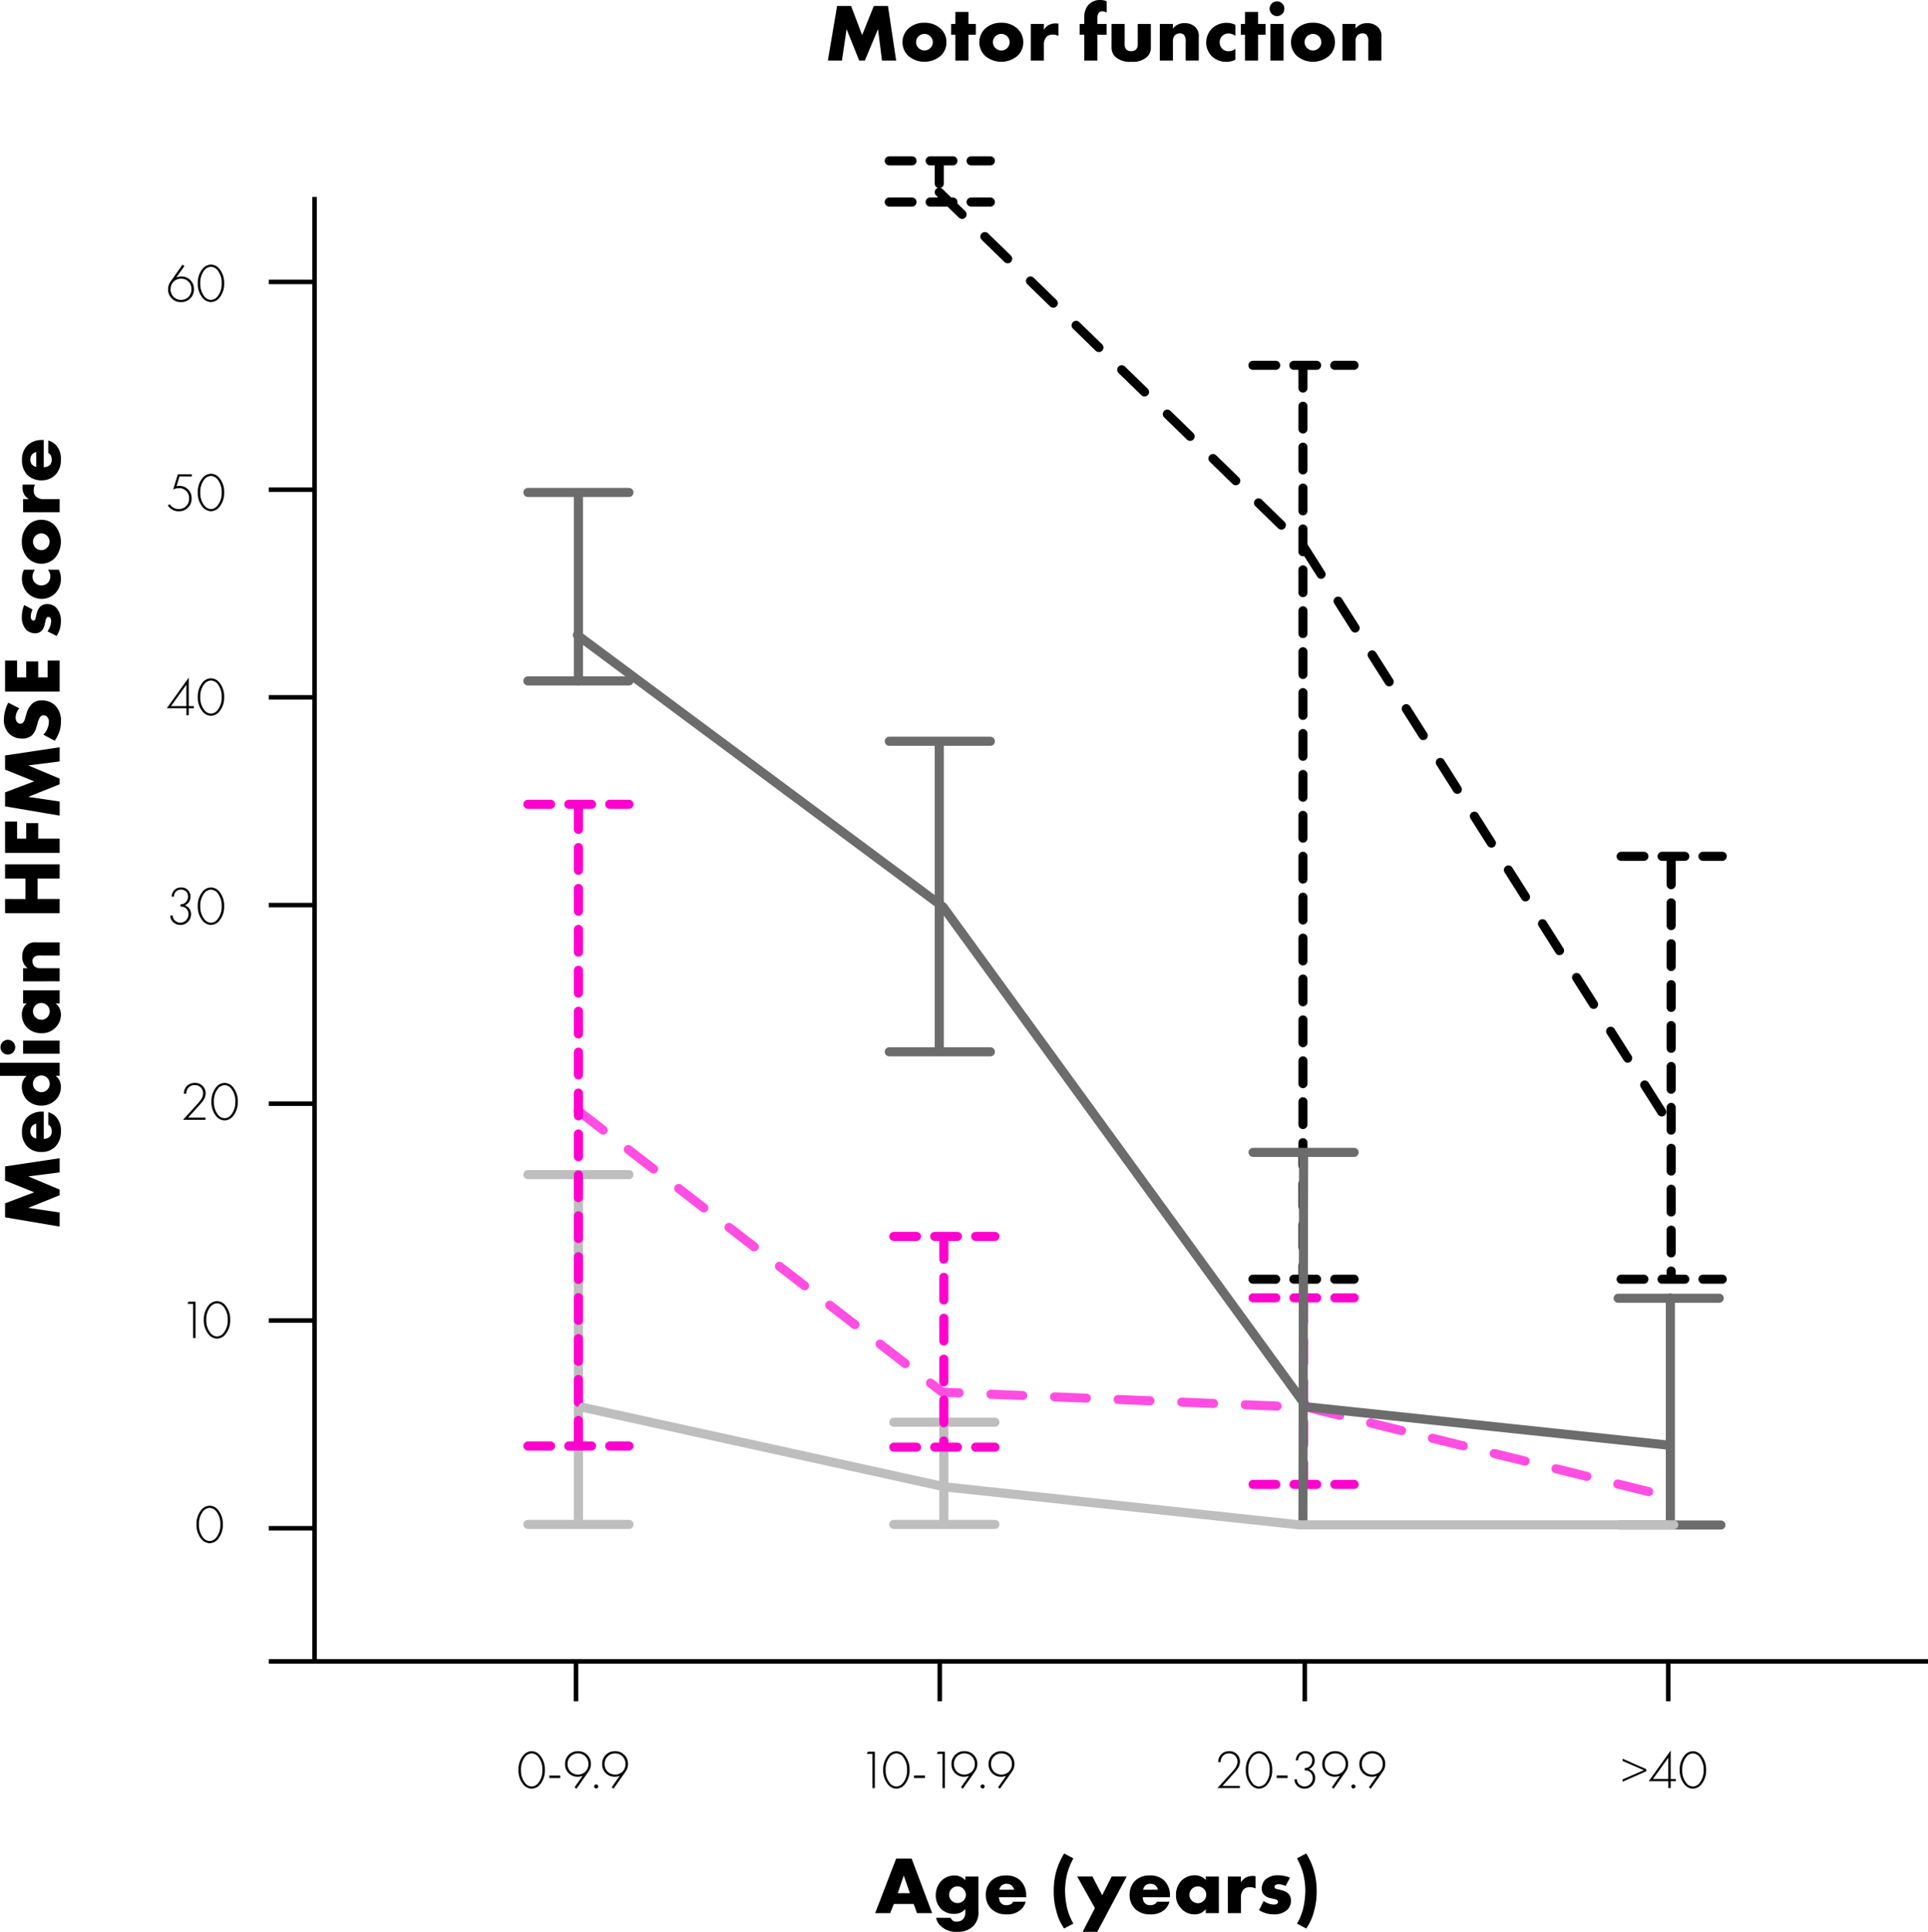 <svg xmlns="http://www.w3.org/2000/svg" width="424.122" height="424.942"><defs><clipPath id="a"><path fill="none" stroke="#707070" stroke-linecap="round" d="M0 0h365v330.893H0z"/></clipPath></defs><path d="M185.207 13.32l1.026-6.912 2.772 6.912h1.242l2.9-6.912.875 6.912h3.114l-1.8-12.006h-3.114l-2.569 6.406-2.431-6.406h-3.078l-2.033 12.006zm18.162-5.868a1.982 1.982 0 011.278.522 1.954 1.954 0 01.558 1.314 1.775 1.775 0 01-.558 1.278 1.8 1.8 0 01-2.574 0 1.784 1.784 0 010-2.592 1.99 1.99 0 011.296-.522zm4.824 1.836a3.977 3.977 0 00-1.242-2.952 5.083 5.083 0 00-3.6-1.332 5.024 5.024 0 00-3.582 1.332 4.151 4.151 0 000 5.922 5.507 5.507 0 007.182 0 4.015 4.015 0 001.242-2.97zm6.48-1.656V5.274h-1.638V2.628h-2.88v2.646h-.918v2.358h.918v5.688h2.88V7.632zm5.6-.18a1.982 1.982 0 011.278.522 1.954 1.954 0 01.558 1.314 1.775 1.775 0 01-.558 1.278 1.8 1.8 0 01-2.574 0 1.784 1.784 0 010-2.592 1.99 1.99 0 011.294-.522zm4.824 1.836a3.977 3.977 0 00-1.242-2.952 5.083 5.083 0 00-3.6-1.332 5.024 5.024 0 00-3.582 1.332 4.151 4.151 0 000 5.922 5.507 5.507 0 007.182 0 4.015 4.015 0 001.24-2.97zm1.654 4.032h2.88V9.882a2.428 2.428 0 01.648-1.836 1.887 1.887 0 011.314-.432 2.541 2.541 0 011.242.288V5.184c-.378-.018-.5-.036-.576-.036a3.141 3.141 0 00-1.494.324 2.6 2.6 0 00-1.134 1.116V5.274h-2.88zm16.671-5.688V5.274h-2.016V4.14a2.129 2.129 0 01.324-1.35 1.036 1.036 0 01.81-.306 1.807 1.807 0 01.9.27V.27a3.655 3.655 0 00-1.386-.27 3.349 3.349 0 00-2.79 1.278 4.138 4.138 0 00-.742 2.642v1.35h-1.008v2.358h1.008v5.692h2.88V7.632zm1.1-2.358v5.022a2.892 2.892 0 00.756 2.142 4.8 4.8 0 003.636 1.152 4.594 4.594 0 003.474-1.134 2.762 2.762 0 00.774-2.16V5.274h-2.88v4.5a1.492 1.492 0 01-.414 1.134 1.347 1.347 0 01-1.026.342 1.488 1.488 0 01-1.008-.306 1.543 1.543 0 01-.432-1.17v-4.5zm10.615 8.046h2.88V9a1.85 1.85 0 01.468-1.278 1.576 1.576 0 011.062-.378 1.206 1.206 0 01.918.342 2.31 2.31 0 01.36 1.566v4.068h2.88V8.208a2.773 2.773 0 00-.756-2.25 3.254 3.254 0 00-2.376-.864 3.034 3.034 0 00-2.556 1.188V5.274h-2.88zm16.614-2.592a2.178 2.178 0 01-1.476.54 1.955 1.955 0 01-1.476-.612 2.066 2.066 0 01-.5-1.35 1.959 1.959 0 01.558-1.386 1.887 1.887 0 011.4-.558 2.567 2.567 0 011.494.522V5.472a4.129 4.129 0 00-1.872-.45 4.641 4.641 0 00-3.24 1.224 4.382 4.382 0 00-1.3 3.114 4.211 4.211 0 001.242 3.006 4.444 4.444 0 003.168 1.224 4.272 4.272 0 002-.45zm6.642-3.1V5.274h-1.638V2.628h-2.88v2.646h-.918v2.358h.918v5.688h2.88V7.632zm1.08-2.358v8.05h2.88V5.274zm-.18-3.348a1.62 1.62 0 101.62-1.62 1.613 1.613 0 00-1.62 1.624zm9.54 5.526a1.982 1.982 0 011.278.522 1.954 1.954 0 01.558 1.314 1.775 1.775 0 01-.558 1.278 1.8 1.8 0 01-2.574 0 1.784 1.784 0 010-2.592 1.99 1.99 0 011.296-.518zm4.824 1.836a3.977 3.977 0 00-1.242-2.952 5.083 5.083 0 00-3.6-1.332 5.024 5.024 0 00-3.582 1.332 4.151 4.151 0 000 5.922 5.507 5.507 0 007.182 0 4.015 4.015 0 001.242-2.966zm1.656 4.036h2.88V9a1.85 1.85 0 01.468-1.278 1.576 1.576 0 011.062-.378 1.206 1.206 0 01.918.342 2.31 2.31 0 01.36 1.566v4.068h2.88V8.208a2.773 2.773 0 00-.756-2.25 3.254 3.254 0 00-2.376-.864 3.034 3.034 0 00-2.556 1.188V5.274h-2.88zM13.122 266.705l-6.912-1.026 6.912-2.772v-1.242l-6.912-2.9 6.912-.88v-3.114l-12.006 1.8v3.114l6.406 2.574-6.408 2.43v3.078l12.008 2.034zm-3.8-22.176a4.5 4.5 0 00-3.384 1.278 4.408 4.408 0 00-1.1 3.1 4.53 4.53 0 001.17 3.294 4.294 4.294 0 003.114 1.202 4.214 4.214 0 003.046-1.183 4.563 4.563 0 001.224-3.33 4.373 4.373 0 00-1.116-3.276 3.617 3.617 0 00-1.656-.972v2.749a1.34 1.34 0 01.54.5 2.272 2.272 0 01.216.936 1.618 1.618 0 01-.4 1.188 2.032 2.032 0 01-1.35.5v-5.994zm-1.35 5.9a1.642 1.642 0 01-.864-.432 1.548 1.548 0 01-.432-1.17 1.678 1.678 0 01.432-1.188 1.931 1.931 0 01.864-.468zM0 233.765v2.88h5.85a3.183 3.183 0 00-1.044 2.394 4.114 4.114 0 001.08 2.844 4.384 4.384 0 003.186 1.314 4.438 4.438 0 003.2-1.3 3.853 3.853 0 001.116-2.826 2.951 2.951 0 00-1.152-2.43h.886v-2.88zm10.944 4.644a1.787 1.787 0 01-.54 1.278 1.818 1.818 0 01-1.26.558 1.976 1.976 0 01-1.368-.558 1.847 1.847 0 01.018-2.592 2.105 2.105 0 011.3-.54 1.929 1.929 0 011.368.612 1.966 1.966 0 01.482 1.242zm-5.868-6.624h8.046v-2.88H5.076zm-3.348.18a1.62 1.62 0 10-1.62-1.62 1.613 1.613 0 001.62 1.62zM5.85 220.72a3.184 3.184 0 00-1.044 2.412 4.142 4.142 0 001.134 2.9 4.452 4.452 0 003.222 1.242 4.059 4.059 0 002.952-1.154 3.853 3.853 0 001.278-2.9 3.005 3.005 0 00-1.152-2.5h.882v-2.88H5.076v2.88zm1.4 1.764a1.844 1.844 0 01.522-1.3 1.78 1.78 0 011.314-.558 1.747 1.747 0 011.3.54 1.847 1.847 0 01.558 1.3 2.022 2.022 0 01-.54 1.3 1.856 1.856 0 01-1.314.554 1.883 1.883 0 01-1.314-.576 1.84 1.84 0 01-.522-1.265zm5.872-6.629v-2.88h-4.32a1.85 1.85 0 01-1.278-.468 1.576 1.576 0 01-.378-1.062 1.206 1.206 0 01.342-.918 2.31 2.31 0 011.566-.36h4.068v-2.88H8.01a2.773 2.773 0 00-2.25.756 3.254 3.254 0 00-.864 2.377 3.034 3.034 0 001.188 2.556H5.076v2.88zM1.116 197.747v3.114h12.006v-3.114h-4.86v-4.5h4.86v-3.127H1.116v3.132h4.482v4.5zm0-17.028v6.876h12.006v-3.114H8.406v-3.42H5.76v3.42h-2v-3.761zm12.006-4.41l-6.912-1.026 6.912-2.772v-1.242l-6.912-2.9 6.912-.88v-3.114l-12.006 1.8v3.114l6.406 2.574-6.408 2.43v3.078l12.008 2.034zm-1.08-13.374a8.382 8.382 0 00.954-1.818 6.417 6.417 0 00.4-2.358 4.654 4.654 0 00-1.224-3.546 4.067 4.067 0 00-3.024-1.134 2.834 2.834 0 00-2.142.774 4.586 4.586 0 00-1.188 2.178l-.288.954a1.971 1.971 0 01-.54 1.044.8.8 0 01-.54.162.888.888 0 01-.648-.306 1.5 1.5 0 01-.36-1.026 3.167 3.167 0 01.81-2.052l-2.43-1.242a8.433 8.433 0 00-.972 3.708 4.233 4.233 0 001.134 3.078 3.925 3.925 0 002.9 1.1 3.021 3.021 0 002.124-.684 3.921 3.921 0 00.972-1.728l.252-.81a4.323 4.323 0 01.63-1.548.938.938 0 01.72-.342 1.074 1.074 0 01.756.306 1.58 1.58 0 01.414 1.206 4.206 4.206 0 01-1.224 2.754zm-10.926-17.64v6.825h12.006v-6.822h-2.646v3.708h-2.07v-3.51H5.76v3.51h-2v-3.708zm11.34-5.4a5.936 5.936 0 00.936-3.24 4.183 4.183 0 00-1.008-2.97 2.689 2.689 0 00-2-.81 2.275 2.275 0 00-1.6.612 3.4 3.4 0 00-.63 1.188l-.144.522c-.126.45-.126.684-.234.954a.469.469 0 01-.45.342.432.432 0 01-.4-.252 1.216 1.216 0 01-.162-.666 3.985 3.985 0 01.4-1.512l-1.836-.972a6.641 6.641 0 00-.522 2.574 4.063 4.063 0 00.972 2.88 2.875 2.875 0 001.962.756 1.946 1.946 0 001.382-.522 2.589 2.589 0 00.7-1.4l.18-.756a1.8 1.8 0 01.288-.756.427.427 0 01.36-.144.462.462 0 01.378.144 1.221 1.221 0 01.216.738 3.748 3.748 0 01-.2 1.116 4.121 4.121 0 01-.594 1.152zm-1.926-14.58a2.178 2.178 0 01.54 1.476 1.955 1.955 0 01-.612 1.476 2.066 2.066 0 01-1.35.5 1.959 1.959 0 01-1.386-.558 1.887 1.887 0 01-.558-1.4 2.567 2.567 0 01.522-1.494H5.274a4.129 4.129 0 00-.45 1.872 4.641 4.641 0 001.224 3.24 4.382 4.382 0 003.114 1.3 4.211 4.211 0 003.006-1.242 4.444 4.444 0 001.224-3.168 4.272 4.272 0 00-.45-2zm-3.276-6.156a1.982 1.982 0 01.522-1.278 1.954 1.954 0 011.314-.561 1.775 1.775 0 011.278.558 1.8 1.8 0 010 2.574 1.784 1.784 0 01-2.592 0 1.99 1.99 0 01-.522-1.293zm1.836-4.824a3.977 3.977 0 00-2.952 1.242 5.083 5.083 0 00-1.332 3.6 5.024 5.024 0 001.332 3.582 4.151 4.151 0 005.922 0 5.507 5.507 0 000-7.182 4.015 4.015 0 00-2.97-1.242zm4.032-1.656v-2.88H9.684a2.428 2.428 0 01-1.836-.648 1.887 1.887 0 01-.432-1.314 2.541 2.541 0 01.288-1.242H4.986c-.018.378-.036.5-.036.576a3.141 3.141 0 00.324 1.494 2.6 2.6 0 001.116 1.134H5.076v2.88zm-3.8-15.894a4.5 4.5 0 00-3.384 1.278 4.408 4.408 0 00-1.1 3.1 4.53 4.53 0 001.17 3.294 4.294 4.294 0 003.114 1.202 4.214 4.214 0 003.042-1.188 4.563 4.563 0 001.224-3.33 4.373 4.373 0 00-1.116-3.276 3.617 3.617 0 00-1.656-.972v2.754a1.34 1.34 0 01.54.5 2.273 2.273 0 01.216.936 1.618 1.618 0 01-.4 1.188 2.032 2.032 0 01-1.35.5v-5.994zm-1.35 5.9a1.642 1.642 0 01-.864-.432 1.548 1.548 0 01-.432-1.17 1.678 1.678 0 01.432-1.188 1.931 1.931 0 01.864-.468zm193.75 318.135h3.33l-4.515-12.006h-3.4l-4.615 12.006h3.3l.81-2.016h4.356zm-4.23-4.392l1.317-3.888 1.35 3.888zm14.85-3.654v.828a3.141 3.141 0 00-2.391-1.062 4.044 4.044 0 00-2.916 1.224 4.638 4.638 0 00-1.188 3.15 4.25 4.25 0 001.116 2.934 4.008 4.008 0 002.97 1.134 3.062 3.062 0 002.412-1.062v.81a1.935 1.935 0 01-.576 1.494 1.75 1.75 0 01-1.278.45 1.236 1.236 0 01-1.35-.828h-3.2a2.925 2.925 0 00.881 1.674 4.934 4.934 0 003.762 1.422 4.8 4.8 0 003.546-1.3 4.3 4.3 0 001.1-3.33v-7.538zm-1.71 2.16a1.826 1.826 0 011.278.522 2.067 2.067 0 01.576 1.314 1.844 1.844 0 01-1.836 1.836 1.82 1.82 0 01-1.3-.522 1.8 1.8 0 010-2.61 1.716 1.716 0 011.285-.54zm15.1 2.088a4.5 4.5 0 00-1.278-3.384 4.408 4.408 0 00-3.1-1.1 4.53 4.53 0 00-3.294 1.17 4.294 4.294 0 00-1.197 3.112 4.214 4.214 0 001.188 3.042 4.563 4.563 0 003.33 1.224 4.373 4.373 0 003.276-1.116 3.617 3.617 0 00.972-1.656h-2.754a1.34 1.34 0 01-.5.54 2.272 2.272 0 01-.936.216 1.618 1.618 0 01-1.188-.4 2.032 2.032 0 01-.5-1.35h5.994zm-5.9-1.35a1.642 1.642 0 01.432-.864 1.548 1.548 0 011.17-.432 1.678 1.678 0 011.188.432 1.931 1.931 0 01.468.864zm16.29 7.448a12.531 12.531 0 01-1.4-3.528 19.03 19.03 0 01-.432-3.726 16.689 16.689 0 01.5-3.834 15.283 15.283 0 011.332-3.254l-2.034-1.08a16.388 16.388 0 00-1.62 3.546 15.8 15.8 0 00-.666 4.716 14.983 14.983 0 00.522 4.212 11.877 11.877 0 001.764 4.032zm2.034 1.818h3.222l6.462-12.168h-3.294l-2.088 4.122-2.142-4.122h-3.348l3.888 6.948zm19.206-7.92a4.5 4.5 0 00-1.278-3.384 4.408 4.408 0 00-3.1-1.1 4.53 4.53 0 00-3.294 1.17 4.294 4.294 0 00-1.201 3.116 4.214 4.214 0 001.188 3.042 4.563 4.563 0 003.33 1.224 4.373 4.373 0 003.276-1.116 3.617 3.617 0 00.972-1.656h-2.754a1.34 1.34 0 01-.5.54 2.272 2.272 0 01-.936.216 1.618 1.618 0 01-1.188-.4 2.032 2.032 0 01-.5-1.35h5.994zm-5.9-1.35a1.642 1.642 0 01.432-.864 1.548 1.548 0 011.17-.432 1.678 1.678 0 011.188.432 1.931 1.931 0 01.468.864zm13.788-2.124a3.184 3.184 0 00-2.412-1.044 4.142 4.142 0 00-2.9 1.134 4.451 4.451 0 00-1.242 3.222 4.059 4.059 0 001.152 2.952 3.853 3.853 0 002.9 1.278 3.005 3.005 0 002.5-1.152v.886h2.88v-8.046h-2.88zm-1.764 1.4a1.844 1.844 0 011.3.522 1.78 1.78 0 01.558 1.314 1.747 1.747 0 01-.54 1.3 1.847 1.847 0 01-1.3.558 2.022 2.022 0 01-1.3-.54 1.856 1.856 0 01-.558-1.314 1.883 1.883 0 01.576-1.314 1.84 1.84 0 011.261-.518zm6.621 5.876h2.88v-3.438a2.428 2.428 0 01.648-1.836 1.887 1.887 0 011.314-.432 2.541 2.541 0 011.242.288v-2.718c-.378-.018-.5-.036-.576-.036a3.141 3.141 0 00-1.494.324 2.6 2.6 0 00-1.134 1.116v-1.314h-2.88zm6.858-.666a5.936 5.936 0 003.24.936 4.183 4.183 0 002.97-1.008 2.689 2.689 0 00.81-2 2.275 2.275 0 00-.612-1.6 3.4 3.4 0 00-1.188-.63l-.522-.144c-.45-.126-.684-.126-.954-.234a.469.469 0 01-.342-.45.432.432 0 01.252-.4 1.216 1.216 0 01.666-.162 3.985 3.985 0 011.512.4l.972-1.836a6.641 6.641 0 00-2.574-.522 4.063 4.063 0 00-2.88.972 2.875 2.875 0 00-.756 1.962 1.946 1.946 0 00.522 1.382 2.589 2.589 0 001.4.7l.756.18a1.8 1.8 0 01.756.288.427.427 0 01.144.36.462.462 0 01-.144.378 1.221 1.221 0 01-.738.216 3.748 3.748 0 01-1.116-.2 4.121 4.121 0 01-1.152-.594zm10.386 4.05a11.877 11.877 0 001.764-4.032 14.939 14.939 0 00.522-4.194 16.179 16.179 0 00-.666-4.734 16.389 16.389 0 00-1.62-3.546l-2.034 1.08a15.282 15.282 0 011.332 3.258 16.689 16.689 0 01.5 3.834 19.03 19.03 0 01-.432 3.726 12.53 12.53 0 01-1.4 3.528z"/><g clip-path="url(#a)" fill="none" stroke="#000" stroke-linecap="round" stroke-miterlimit="10" transform="translate(59.122 43.32)"><path d="M365 322.132H10.071V0M0 18.695h10.071M0 64.387h10.071M0 110.078h10.071M0 155.77h10.071M0 199.461h10.071M0 247.152h10.071M0 292.844h10.071M0 322.132h10.071m57.508 0v8.761m80.029-8.761v8.761m80.286-8.761v8.761m79.971-8.761v8.761"/></g><path d="M40.158 58.208l-2.664 3.768a2.838 2.838 0 00-.516 1.632 2.745 2.745 0 002.832 2.844 2.762 2.762 0 002.856-2.832 2.708 2.708 0 00-2.784-2.8 2.767 2.767 0 00-1.092.216l1.776-2.516zm-.336 7.764a2.259 2.259 0 01-2.292-2.34 2.242 2.242 0 012.292-2.328 2.228 2.228 0 012.292 2.328 2.266 2.266 0 01-2.292 2.34zm6.588-7.764a2.426 2.426 0 00-1.888.972 4.837 4.837 0 00-1.016 3.14 4.837 4.837 0 001.016 3.148 2.512 2.512 0 001.888.984 2.512 2.512 0 001.884-.984 4.837 4.837 0 001.02-3.148 4.837 4.837 0 00-1.02-3.14 2.426 2.426 0 00-1.884-.972zm0 7.764a1.909 1.909 0 01-1.488-.816 4.376 4.376 0 01-.864-2.836 4.352 4.352 0 01.864-2.828 1.931 1.931 0 011.488-.8 1.931 1.931 0 011.488.8 4.352 4.352 0 01.864 2.828 4.376 4.376 0 01-.864 2.832 1.909 1.909 0 01-1.488.82zm70.544 319.236a2.426 2.426 0 00-1.884.972 4.837 4.837 0 00-1.02 3.14 4.837 4.837 0 001.02 3.144 2.512 2.512 0 001.884.988 2.512 2.512 0 001.884-.984 4.837 4.837 0 001.02-3.148 4.837 4.837 0 00-1.02-3.14 2.426 2.426 0 00-1.884-.972zm0 7.764a1.909 1.909 0 01-1.488-.816 4.376 4.376 0 01-.864-2.836 4.352 4.352 0 01.864-2.832 1.931 1.931 0 011.488-.8 1.931 1.931 0 011.488.8 4.352 4.352 0 01.864 2.832 4.376 4.376 0 01-.864 2.836 1.909 1.909 0 01-1.488.816zm3.888-1.86h2.4v-.552h-2.4zm5.964 2.34l2.664-3.78a2.838 2.838 0 00.516-1.632 2.749 2.749 0 00-2.832-2.832 2.752 2.752 0 00-2.856 2.82 2.708 2.708 0 002.784 2.792 2.767 2.767 0 001.092-.216l-1.776 2.536zm.336-7.764a2.256 2.256 0 012.292 2.332 2.242 2.242 0 01-2.292 2.324 2.235 2.235 0 01-2.292-2.324 2.263 2.263 0 012.292-2.332zm3.564 7.272a.436.436 0 00.444.444.436.436 0 00.444-.444.436.436 0 00-.444-.44.436.436 0 00-.444.44zm4.26.492l2.664-3.78a2.838 2.838 0 00.516-1.632 2.749 2.749 0 00-2.832-2.832 2.752 2.752 0 00-2.856 2.82 2.708 2.708 0 002.784 2.792 2.767 2.767 0 001.092-.216l-1.776 2.536zm.336-7.764a2.256 2.256 0 012.292 2.332 2.242 2.242 0 01-2.292 2.324 2.235 2.235 0 01-2.292-2.324 2.263 2.263 0 012.292-2.332zm56.62 7.632h.528v-8h-1.528l-.24.48h1.24zm5.26-8.112a2.426 2.426 0 00-1.884.972 4.837 4.837 0 00-1.02 3.14 4.837 4.837 0 001.02 3.144 2.512 2.512 0 001.884.988 2.512 2.512 0 001.884-.984 4.837 4.837 0 001.02-3.148 4.837 4.837 0 00-1.02-3.14 2.426 2.426 0 00-1.884-.972zm0 7.764a1.909 1.909 0 01-1.488-.816 4.376 4.376 0 01-.864-2.836 4.352 4.352 0 01.864-2.832 1.931 1.931 0 011.488-.8 1.931 1.931 0 011.488.8 4.352 4.352 0 01.864 2.832 4.376 4.376 0 01-.864 2.832 1.909 1.909 0 01-1.488.82zm3.888-1.86h2.4v-.552h-2.4zm6.264 2.208h.528v-8h-1.54l-.24.48h1.252zm4.476.132l2.664-3.78a2.838 2.838 0 00.516-1.632 2.749 2.749 0 00-2.832-2.832 2.752 2.752 0 00-2.856 2.82 2.708 2.708 0 002.784 2.792 2.767 2.767 0 001.092-.216l-1.776 2.536zm.336-7.764a2.256 2.256 0 012.292 2.332 2.242 2.242 0 01-2.292 2.324 2.235 2.235 0 01-2.292-2.324 2.263 2.263 0 012.292-2.332zm3.564 7.272a.436.436 0 00.444.444.436.436 0 00.444-.444.436.436 0 00-.444-.44.436.436 0 00-.444.44zm4.26.492l2.664-3.78a2.838 2.838 0 00.516-1.632 2.749 2.749 0 00-2.828-2.832 2.752 2.752 0 00-2.856 2.82 2.708 2.708 0 002.784 2.8 2.767 2.767 0 001.092-.216l-1.78 2.528zm.336-7.764a2.256 2.256 0 012.292 2.332 2.242 2.242 0 01-2.292 2.328 2.235 2.235 0 01-2.292-2.328 2.263 2.263 0 012.292-2.332zm52.436 7.632v-.48h-3.82l2.568-2.844c.228-.252.528-.612.708-.864a2.74 2.74 0 00.576-1.644 2.266 2.266 0 00-2.376-2.28 2.375 2.375 0 00-1.776.7 2.41 2.41 0 00-.636 1.68h.528a1.956 1.956 0 01.468-1.308 1.752 1.752 0 011.38-.588 1.776 1.776 0 011.86 1.8 2.482 2.482 0 01-.468 1.368 9.71 9.71 0 01-.876 1.08l-3.068 3.38zm4.212-8.112a2.426 2.426 0 00-1.884.972 4.837 4.837 0 00-1.02 3.14 4.837 4.837 0 001.02 3.144 2.512 2.512 0 001.884.988 2.512 2.512 0 001.884-.984 4.837 4.837 0 001.02-3.148 4.837 4.837 0 00-1.02-3.14 2.426 2.426 0 00-1.884-.972zm0 7.764a1.909 1.909 0 01-1.488-.816 4.376 4.376 0 01-.864-2.836 4.352 4.352 0 01.864-2.832 1.931 1.931 0 011.488-.8 1.931 1.931 0 011.488.8 4.352 4.352 0 01.864 2.832 4.376 4.376 0 01-.864 2.836 1.909 1.909 0 01-1.488.816zm3.888-1.86h2.4v-.552h-2.4zm3.912.264a1.948 1.948 0 00.288 1.032 2.263 2.263 0 001.92 1.044 2.318 2.318 0 002.352-2.352 1.972 1.972 0 00-1.368-1.956 2 2 0 001.26-1.932 1.957 1.957 0 00-2.084-2.004 1.961 1.961 0 00-1.48.576 2.141 2.141 0 00-.588 1.436h.5a1.681 1.681 0 01.412-1.064 1.466 1.466 0 011.156-.468 1.466 1.466 0 011.536 1.56 1.724 1.724 0 01-.588 1.308 1.69 1.69 0 01-1.08.372v.48a1.946 1.946 0 011.02.24 1.7 1.7 0 01.752 1.464 1.858 1.858 0 01-1.8 1.86 1.838 1.838 0 01-1.416-.744 1.7 1.7 0 01-.264-.852zm8.628 2.076l2.664-3.78a2.838 2.838 0 00.516-1.632 2.749 2.749 0 00-2.832-2.832 2.752 2.752 0 00-2.856 2.82 2.708 2.708 0 002.784 2.792 2.767 2.767 0 001.092-.216l-1.776 2.536zm.34-7.764a2.256 2.256 0 012.288 2.332 2.242 2.242 0 01-2.288 2.324 2.235 2.235 0 01-2.3-2.324 2.263 2.263 0 012.3-2.332zm3.56 7.272a.436.436 0 00.44.444.436.436 0 00.444-.444.436.436 0 00-.444-.44.436.436 0 00-.44.44zm4.26.492l2.664-3.78a2.838 2.838 0 00.516-1.632 2.749 2.749 0 00-2.832-2.832 2.752 2.752 0 00-2.856 2.82 2.708 2.708 0 002.788 2.792 2.767 2.767 0 001.092-.216l-1.78 2.536zm.336-7.764a2.256 2.256 0 012.292 2.332 2.242 2.242 0 01-2.292 2.328 2.235 2.235 0 01-2.292-2.328 2.263 2.263 0 012.292-2.332zm60.272 3.924v-.456l-5.208-2.3v.492l4.68 2.04-4.68 2.032v.5zm5.372-4.56l-4.832 6.744h4.308v1.524h.524v-1.524h1.12v-.476h-1.12zm-3.9 6.268l3.372-4.7v4.7zm8.788-6.112a2.426 2.426 0 00-1.888.972 4.837 4.837 0 00-1.016 3.14 4.837 4.837 0 001.016 3.148 2.512 2.512 0 001.888.984 2.512 2.512 0 001.884-.984 4.837 4.837 0 001.02-3.148 4.837 4.837 0 00-1.02-3.14 2.426 2.426 0 00-1.884-.972zm0 7.764a1.909 1.909 0 01-1.488-.816 4.376 4.376 0 01-.864-2.836 4.352 4.352 0 01.864-2.828 1.931 1.931 0 011.488-.8 1.931 1.931 0 011.488.8 4.352 4.352 0 01.864 2.828 4.376 4.376 0 01-.864 2.832 1.909 1.909 0 01-1.488.82zM42.186 104.32h-3.064l-1.032 3.4a2.279 2.279 0 011.252-.356 2.18 2.18 0 012.256 2.3 2.212 2.212 0 01-2.276 2.308 2.289 2.289 0 01-1.948-1.032l-.468.192a2.678 2.678 0 002.4 1.32 2.715 2.715 0 002.844-2.8 2.642 2.642 0 00-2.784-2.768 2.088 2.088 0 00-.54.072l.672-2.16h2.688zm4.224-.108a2.426 2.426 0 00-1.888.968 4.837 4.837 0 00-1.016 3.14 4.837 4.837 0 001.016 3.148 2.512 2.512 0 001.888.984 2.512 2.512 0 001.884-.984 4.837 4.837 0 001.02-3.148 4.837 4.837 0 00-1.02-3.14 2.426 2.426 0 00-1.884-.972zm0 7.764a1.909 1.909 0 01-1.488-.82 4.376 4.376 0 01-.864-2.836 4.352 4.352 0 01.864-2.828 1.931 1.931 0 011.488-.8 1.931 1.931 0 011.488.8 4.352 4.352 0 01.864 2.828 4.376 4.376 0 01-.864 2.832 1.909 1.909 0 01-1.488.82zm-4.888 37.076l-4.832 6.744h4.308v1.524h.524v-1.524h1.12v-.476h-1.12zm-3.9 6.268l3.372-4.7v4.7zm8.788-6.112a2.426 2.426 0 00-1.888.972 4.837 4.837 0 00-1.016 3.14 4.837 4.837 0 001.016 3.148 2.512 2.512 0 001.888.984 2.512 2.512 0 001.884-.984 4.837 4.837 0 001.02-3.148 4.837 4.837 0 00-1.02-3.14 2.426 2.426 0 00-1.884-.972zm0 7.764a1.909 1.909 0 01-1.488-.816 4.376 4.376 0 01-.864-2.836 4.352 4.352 0 01.864-2.828 1.931 1.931 0 011.488-.8 1.931 1.931 0 011.488.8 4.352 4.352 0 01.864 2.828 4.376 4.376 0 01-.864 2.832 1.909 1.909 0 01-1.488.82zm-8.952 44.404a1.948 1.948 0 00.288 1.032 2.263 2.263 0 001.92 1.044 2.318 2.318 0 002.356-2.352 1.972 1.972 0 00-1.372-1.956 2 2 0 001.26-1.932 1.957 1.957 0 00-2.088-2 1.961 1.961 0 00-1.476.576 2.141 2.141 0 00-.588 1.432h.5a1.681 1.681 0 01.408-1.068 1.466 1.466 0 011.156-.464 1.466 1.466 0 011.536 1.56 1.724 1.724 0 01-.588 1.308 1.69 1.69 0 01-1.08.372v.48a1.946 1.946 0 011.02.24 1.7 1.7 0 01.756 1.464 1.858 1.858 0 01-1.8 1.86 1.838 1.838 0 01-1.416-.744 1.7 1.7 0 01-.264-.852zm8.952-6.168a2.426 2.426 0 00-1.888.972 4.837 4.837 0 00-1.016 3.14 4.837 4.837 0 001.016 3.148 2.512 2.512 0 001.888.984 2.512 2.512 0 001.884-.984 4.837 4.837 0 001.02-3.148 4.837 4.837 0 00-1.02-3.14 2.426 2.426 0 00-1.884-.972zm0 7.764a1.909 1.909 0 01-1.488-.816 4.376 4.376 0 01-.864-2.836 4.352 4.352 0 01.864-2.828 1.931 1.931 0 011.488-.8 1.931 1.931 0 011.488.8 4.352 4.352 0 01.864 2.828 4.376 4.376 0 01-.864 2.832 1.909 1.909 0 01-1.488.82zm-1.212 43.348v-.48h-3.816l2.568-2.844c.228-.252.528-.612.708-.864a2.74 2.74 0 00.576-1.644 2.266 2.266 0 00-2.376-2.28 2.375 2.375 0 00-1.776.7 2.41 2.41 0 00-.636 1.68h.528a1.956 1.956 0 01.468-1.312 1.752 1.752 0 011.38-.588 1.776 1.776 0 011.86 1.8 2.482 2.482 0 01-.468 1.368 9.71 9.71 0 01-.876 1.08l-3.072 3.384zm4.212-8.112a2.426 2.426 0 00-1.888.972 4.837 4.837 0 00-1.016 3.14 4.837 4.837 0 001.016 3.148 2.512 2.512 0 001.888.984 2.512 2.512 0 001.884-.984 4.837 4.837 0 001.02-3.148 4.837 4.837 0 00-1.02-3.14 2.426 2.426 0 00-1.884-.972zm0 7.764a1.909 1.909 0 01-1.488-.816 4.376 4.376 0 01-.864-2.836 4.352 4.352 0 01.864-2.828 1.931 1.931 0 011.488-.8 1.931 1.931 0 011.488.8 4.352 4.352 0 01.864 2.828 4.376 4.376 0 01-.864 2.832 1.909 1.909 0 01-1.488.82zm-6.928 48.348h.528v-8h-1.536l-.24.48h1.248zm5.256-8.112a2.426 2.426 0 00-1.884.972 4.837 4.837 0 00-1.02 3.14 4.837 4.837 0 001.02 3.148 2.512 2.512 0 001.884.984 2.512 2.512 0 001.884-.984 4.837 4.837 0 001.02-3.148 4.837 4.837 0 00-1.02-3.14 2.426 2.426 0 00-1.884-.972zm0 7.764a1.909 1.909 0 01-1.488-.816 4.376 4.376 0 01-.864-2.836 4.352 4.352 0 01.864-2.832 1.931 1.931 0 011.488-.8 1.931 1.931 0 011.488.8 4.352 4.352 0 01.864 2.832 4.376 4.376 0 01-.868 2.836 1.909 1.909 0 01-1.484.816zm-1.616 37.236a2.426 2.426 0 00-1.884.972 4.837 4.837 0 00-1.016 3.14 4.837 4.837 0 001.016 3.148 2.512 2.512 0 001.884.984 2.512 2.512 0 001.884-.984 4.837 4.837 0 001.016-3.148 4.837 4.837 0 00-1.016-3.14 2.426 2.426 0 00-1.884-.972zm0 7.764a1.909 1.909 0 01-1.488-.816 4.376 4.376 0 01-.864-2.836 4.352 4.352 0 01.864-2.832 1.931 1.931 0 011.488-.8 1.931 1.931 0 011.488.8 4.352 4.352 0 01.864 2.832 4.376 4.376 0 01-.864 2.832 1.909 1.909 0 01-1.488.82z"/><path d="M217.862 163.054h-22.24m22.24 68.305h-22.24m11-68.305v68.303" fill="none" stroke="#6c6c6c" stroke-linecap="round" stroke-miterlimit="10" stroke-width="2"/><path d="M275.622 80.358h22.24m-22.24 201.022h22.24m-11.24-201.022V281.82m-91-246.439h22.24m-22.24 9.06h22.24m-11.24-9.06v9.061m150 236.938h22.24m-22.24-93.021h22.24m-11.24 1.234v91.227" fill="none" stroke="#000" stroke-linecap="round" stroke-miterlimit="10" stroke-width="2" stroke-dasharray="5 4"/><path d="M127.144 244.298l80.14 61.931 80.313 3.339 79.885 19.724" fill="none" stroke="#ff4ee1" stroke-linecap="round" stroke-linejoin="bevel" stroke-miterlimit="10" stroke-width="2" stroke-dasharray="7"/><path d="M206.62 42.28l80.162 78 81.128 128.026" fill="none" stroke="#000" stroke-linecap="round" stroke-linejoin="bevel" stroke-miterlimit="10" stroke-width="2" stroke-dasharray="7"/><path d="M127.009 139.697l80.457 59.796 79.961 109.958 79.725 8.44" fill="none" stroke="#6c6c6c" stroke-linecap="round" stroke-linejoin="bevel" stroke-miterlimit="10" stroke-width="2"/><path d="M116.122 108.32h22.24m0 41.461h-22.24m11.121-40.928v40.967" fill="none" stroke="#6c6c6c" stroke-linecap="round" stroke-miterlimit="10" stroke-width="2"/><path d="M116.122 258.375h22.24m-22.24 76.945h22.24m-11.119-76.5v76.104m69.379.396h22.24m-22.24-22.488h22.24m-11.24-.368v22.855" fill="none" stroke="#bebebe" stroke-linecap="round" stroke-miterlimit="10" stroke-width="2"/><path d="M116.122 176.911h22.24m-22.24 141.16h22.24m-11.119-140.635v140.891" fill="none" stroke="#ff00ce" stroke-linecap="round" stroke-miterlimit="10" stroke-width="2" stroke-dasharray="5 4"/><path fill="none" stroke="#ff02ce" stroke-linecap="round" stroke-miterlimit="10" stroke-width="2" stroke-dasharray="5 4" d="M196.622 271.963h22.24m-11.24 0v46.364m-11 0h22.24"/><path d="M275.647 285.476h22.24m-22.24 41.039h22.24m-11.119-40.695v41" fill="none" stroke="#ff00ce" stroke-linecap="round" stroke-miterlimit="10" stroke-width="2" stroke-dasharray="5 4"/><path d="M275.647 253.48h22.24m-11.119.437l-.146 81.403m69.705.131h22.24m-22.605-49.885h22.24m-10.756-.09v49.344" fill="none" stroke="#6c6c6c" stroke-linecap="round" stroke-miterlimit="10" stroke-width="2"/><path d="M128.204 309.567l79.68 17.5 77.971 8.344h82.344" fill="none" stroke="#bebebe" stroke-linecap="round" stroke-linejoin="bevel" stroke-miterlimit="10" stroke-width="2"/></svg>